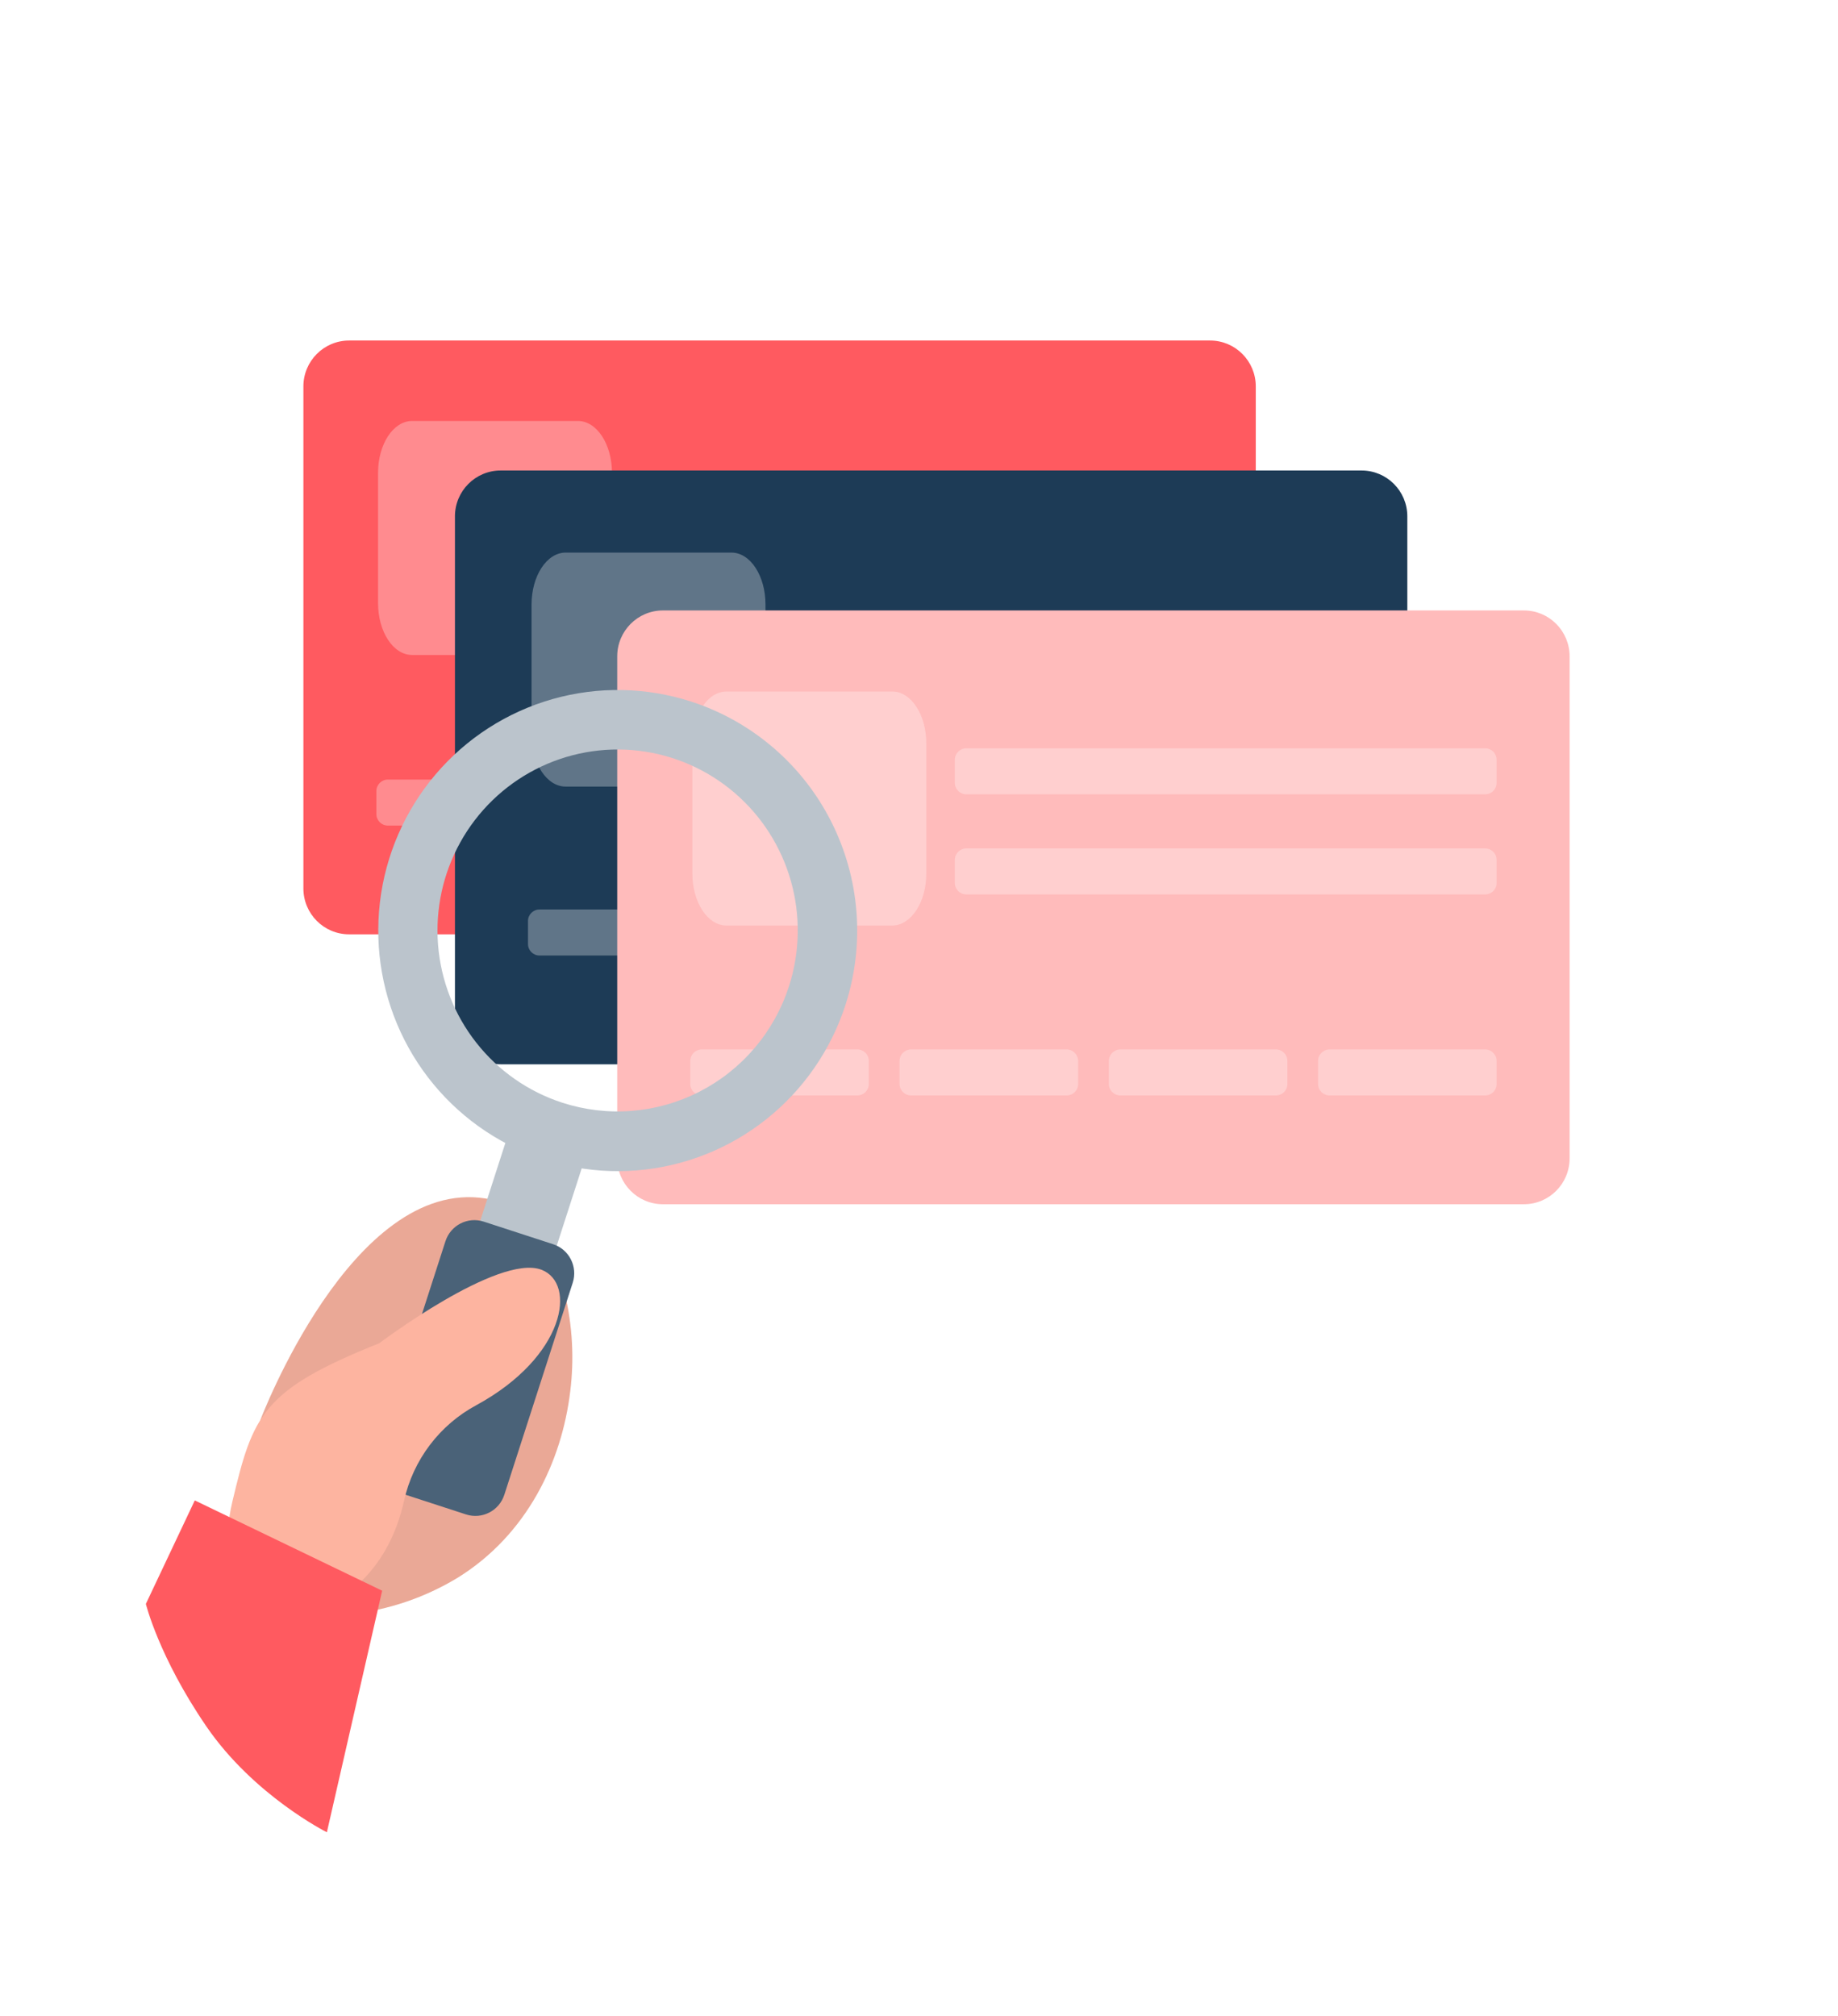 <svg width="320" height="351" viewBox="0 0 320 351" fill="none" xmlns="http://www.w3.org/2000/svg">
<g filter="url(#filter0_d_2426_12135)">
<path d="M20 242.268C20 164.743 98.472 28.553 154.915 17.58C211.359 6.607 300 51.937 300 180.275C300 308.614 139.316 326.625 90.508 326.625C41.701 326.625 20 288.826 20 242.268Z" fill="white"/>
</g>
<g clip-path="url(#clip0_2426_12135)">
<path d="M210.682 59.285H60.773C56.382 59.285 52.822 62.861 52.822 67.273V154.672C52.822 159.084 56.382 162.66 60.773 162.66H210.682C215.073 162.66 218.633 159.084 218.633 154.672V67.273C218.633 62.861 215.073 59.285 210.682 59.285Z" fill="#FF5A60"/>
<path opacity="0.3" d="M94.613 135.719H67.528C66.423 135.719 65.528 136.614 65.528 137.719V141.729C65.528 142.833 66.423 143.729 67.528 143.729H94.613C95.718 143.729 96.613 142.833 96.613 141.729V137.719C96.613 136.614 95.718 135.719 94.613 135.719Z" fill="white"/>
<path opacity="0.3" d="M71.751 73.289H100.613C103.909 73.289 106.546 77.337 106.546 82.335V104.981C106.546 109.979 103.898 114.027 100.613 114.027H71.751C68.455 114.027 65.818 109.979 65.818 104.981V82.335C65.818 77.337 68.466 73.289 71.751 73.289Z" fill="white"/>
<path opacity="0.1" d="M177.395 114.279C183.558 114.279 188.553 109.26 188.553 103.069C188.553 96.878 183.558 91.859 177.395 91.859C171.233 91.859 166.237 96.878 166.237 103.069C166.237 109.26 171.233 114.279 177.395 114.279Z" fill="white"/>
<path opacity="0.1" d="M194.746 114.279C200.909 114.279 205.904 109.26 205.904 103.069C205.904 96.878 200.909 91.859 194.746 91.859C188.584 91.859 183.588 96.878 183.588 103.069C183.588 109.26 188.584 114.279 194.746 114.279Z" fill="white"/>
<path opacity="0.1" d="M133.051 135.719H101.965V143.729H133.051V135.719Z" fill="white"/>
<path opacity="0.1" d="M169.478 135.719H138.392V143.729H169.478V135.719Z" fill="white"/>
<path opacity="0.1" d="M205.915 135.719H174.83V143.729H205.915V135.719Z" fill="white"/>
<path d="M237.067 81.914H87.158C82.767 81.914 79.207 85.49 79.207 89.902V177.301C79.207 181.713 82.767 185.289 87.158 185.289H237.067C241.458 185.289 245.018 181.713 245.018 177.301V89.902C245.018 85.49 241.458 81.914 237.067 81.914Z" fill="#1D3B56"/>
<path opacity="0.54" d="M203.792 136.896C209.955 136.896 214.95 131.877 214.95 125.686C214.95 119.495 209.955 114.477 203.792 114.477C197.63 114.477 192.634 119.495 192.634 125.686C192.634 131.877 197.63 136.896 203.792 136.896Z" fill="white"/>
<path opacity="0.54" d="M232.167 127.496C233.154 121.385 229.024 115.627 222.941 114.635C216.858 113.643 211.127 117.793 210.139 123.904C209.152 130.015 213.283 135.773 219.365 136.765C225.448 137.757 231.18 133.607 232.167 127.496Z" fill="white"/>
<path opacity="0.3" d="M121.01 158.34H93.924C92.82 158.34 91.924 159.235 91.924 160.34V164.35C91.924 165.454 92.82 166.35 93.924 166.35H121.01C122.114 166.35 123.01 165.454 123.01 164.35V160.34C123.01 159.235 122.114 158.34 121.01 158.34Z" fill="white"/>
<path opacity="0.3" d="M157.448 158.34H130.362C129.258 158.34 128.362 159.235 128.362 160.34V164.35C128.362 165.454 129.258 166.35 130.362 166.35H157.448C158.552 166.35 159.448 165.454 159.448 164.35V160.34C159.448 159.235 158.552 158.34 157.448 158.34Z" fill="white"/>
<path opacity="0.3" d="M193.885 158.34H166.8C165.695 158.34 164.8 159.235 164.8 160.34V164.35C164.8 165.454 165.695 166.35 166.8 166.35H193.885C194.99 166.35 195.885 165.454 195.885 164.35V160.34C195.885 159.235 194.99 158.34 193.885 158.34Z" fill="white"/>
<path opacity="0.3" d="M230.301 158.34H203.215C202.111 158.34 201.215 159.235 201.215 160.34V164.35C201.215 165.454 202.111 166.35 203.215 166.35H230.301C231.405 166.35 232.301 165.454 232.301 164.35V160.34C232.301 159.235 231.405 158.34 230.301 158.34Z" fill="white"/>
<path d="M148.367 107.934H134.909V109.578H148.367V107.934Z" fill="#E6E6E6"/>
<path d="M197.556 107.934H177.042V109.578H197.556V107.934Z" fill="#E6E6E6"/>
<path d="M197.566 115.977H134.909V117.621H197.566V115.977Z" fill="#E6E6E6"/>
<path d="M197.566 124.043H169.256V125.687H197.566V124.043Z" fill="#E6E6E6"/>
<path opacity="0.3" d="M98.477 96.203H127.342C130.637 96.203 133.273 100.251 133.273 105.249V127.895C133.273 132.831 130.615 136.941 127.342 136.941H98.477C95.181 136.941 92.545 132.893 92.545 127.895V105.249C92.545 100.251 95.203 96.203 98.477 96.203Z" fill="white"/>
<path d="M265.321 106.277H115.412C111.021 106.277 107.461 109.854 107.461 114.265V201.664C107.461 206.076 111.021 209.652 115.412 209.652H265.321C269.713 209.652 273.272 206.076 273.272 201.664V114.265C273.272 109.854 269.713 106.277 265.321 106.277Z" fill="#FFBBBB"/>
<path opacity="0.3" d="M126.477 120.391H155.342C158.637 120.391 161.273 124.45 161.273 129.446V152.073C161.273 157.069 158.615 161.128 155.342 161.128H126.477C123.181 161.128 120.545 157.069 120.545 152.073V129.446C120.545 124.45 123.192 120.391 126.477 120.391Z" fill="white"/>
<g opacity="0.3">
<path d="M149.265 182.703H122.179C121.075 182.703 120.179 183.599 120.179 184.703V188.713C120.179 189.818 121.075 190.713 122.179 190.713H149.265C150.369 190.713 151.265 189.818 151.265 188.713V184.703C151.265 183.599 150.369 182.703 149.265 182.703Z" fill="white"/>
<path d="M185.702 182.703H158.617C157.512 182.703 156.617 183.599 156.617 184.703V188.713C156.617 189.818 157.512 190.713 158.617 190.713H185.702C186.807 190.713 187.702 189.818 187.702 188.713V184.703C187.702 183.599 186.807 182.703 185.702 182.703Z" fill="white"/>
<path d="M222.14 182.703H195.055C193.95 182.703 193.055 183.599 193.055 184.703V188.713C193.055 189.818 193.95 190.713 195.055 190.713H222.14C223.245 190.713 224.14 189.818 224.14 188.713V184.703C224.14 183.599 223.245 182.703 222.14 182.703Z" fill="white"/>
<path d="M258.567 182.703H231.481C230.377 182.703 229.481 183.599 229.481 184.703V188.713C229.481 189.818 230.377 190.713 231.481 190.713H258.567C259.671 190.713 260.567 189.818 260.567 188.713V184.703C260.567 183.599 259.671 182.703 258.567 182.703Z" fill="white"/>
</g>
<path opacity="0.3" d="M258.566 147.707H168.237C167.133 147.707 166.237 148.602 166.237 149.707V153.717C166.237 154.822 167.133 155.717 168.237 155.717H258.566C259.671 155.717 260.566 154.822 260.566 153.717V149.707C260.566 148.602 259.671 147.707 258.566 147.707Z" fill="white"/>
<path opacity="0.3" d="M258.566 130.277H168.237C167.133 130.277 166.237 131.173 166.237 132.277V136.287C166.237 137.392 167.133 138.287 168.237 138.287H258.566C259.671 138.287 260.566 137.392 260.566 136.287V132.277C260.566 131.173 259.671 130.277 258.566 130.277Z" fill="white"/>
<path d="M99.279 242.227C97.808 254.447 91.781 267.179 79.661 274.689C73.956 278.141 67.571 280.303 60.95 281.021C57.944 281.375 54.918 281.512 51.893 281.432L45.324 247.237C45.324 247.237 61.26 205.021 84.471 208.642C91.206 209.698 96.182 216.419 98.383 225.407C99.674 230.915 99.978 236.611 99.279 242.227Z" fill="#FDB4A0"/>
<path opacity="0.1" d="M99.279 242.227C97.808 254.447 91.781 267.179 79.661 274.689C73.956 278.141 67.571 280.303 60.95 281.021C57.944 281.375 54.918 281.512 51.893 281.432L45.324 247.237C45.324 247.237 61.26 205.021 84.471 208.642C91.206 209.698 96.182 216.419 98.383 225.407C99.674 230.915 99.978 236.611 99.279 242.227Z" fill="#454545"/>
<path d="M89.974 192.816L81.061 220.441L94.378 224.778L103.292 197.153L89.974 192.816Z" fill="#BBC4CC"/>
<path d="M120.4 122.165C112.556 119.611 104.134 119.452 96.2 121.706C88.266 123.961 81.176 128.528 75.825 134.831C70.475 141.134 67.105 148.889 66.142 157.116C65.179 165.342 66.665 173.671 70.414 181.049C74.162 188.427 80.005 194.523 87.202 198.565C94.398 202.608 102.627 204.416 110.847 203.76C119.066 203.105 126.908 200.015 133.379 194.882C139.851 189.75 144.663 182.804 147.205 174.925C148.894 169.692 149.54 164.177 149.107 158.693C148.673 153.21 147.169 147.866 144.68 142.967C142.191 138.068 138.765 133.709 134.599 130.14C130.433 126.571 125.608 123.861 120.4 122.165ZM97.874 191.967C91.973 190.048 86.771 186.416 82.925 181.528C79.079 176.64 76.763 170.716 76.267 164.505C75.772 158.295 77.121 152.076 80.144 146.636C83.166 141.195 87.726 136.777 93.248 133.94C98.769 131.102 105.004 129.974 111.164 130.696C117.324 131.418 123.133 133.959 127.856 137.997C132.579 142.035 136.004 147.39 137.698 153.383C139.392 159.377 139.28 165.74 137.375 171.669C136.109 175.609 134.083 179.259 131.412 182.411C128.742 185.563 125.479 188.156 121.81 190.041C118.142 191.926 114.14 193.066 110.033 193.397C105.926 193.727 101.794 193.241 97.874 191.967Z" fill="#BBC4CC"/>
<path d="M77.55 216.101L65.639 253.016C64.737 255.812 66.261 258.813 69.044 259.719L81.131 263.655C83.914 264.561 86.901 263.03 87.804 260.234L99.714 223.319C100.617 220.523 99.092 217.522 96.309 216.616L84.222 212.68C81.439 211.773 78.452 213.305 77.55 216.101Z" fill="#4A6278"/>
<path d="M66.015 233.863C66.015 233.863 86.738 218.221 94.258 221.054C100.429 223.398 98.471 236.174 82.923 244.64C79.769 246.337 77.015 248.695 74.847 251.555C72.68 254.415 71.15 257.709 70.361 261.215C69.056 267.103 66.015 273.869 59.136 278.28C44.76 287.556 36.909 276.313 40.469 261.371C44.03 246.428 45.568 242.007 66.015 233.863Z" fill="#FDB4A0"/>
<path d="M56.909 318.989L66.534 276.935L33.912 261.215L25.396 279.23C25.396 279.23 27.636 288.436 35.909 300.53C44.182 312.624 56.909 318.989 56.909 318.989Z" fill="#FF5A60"/>
</g>
<defs>
<filter id="filter0_d_2426_12135" x="0" y="0" width="320" height="350.625" filterUnits="userSpaceOnUse" color-interpolation-filters="sRGB">
<feFlood flood-opacity="0" result="BackgroundImageFix"/>
<feColorMatrix in="SourceAlpha" type="matrix" values="0 0 0 0 0 0 0 0 0 0 0 0 0 0 0 0 0 0 127 0" result="hardAlpha"/>
<feOffset dy="4"/>
<feGaussianBlur stdDeviation="10"/>
<feComposite in2="hardAlpha" operator="out"/>
<feColorMatrix type="matrix" values="0 0 0 0 0 0 0 0 0 0 0 0 0 0 0 0 0 0 0.05 0"/>
<feBlend mode="normal" in2="BackgroundImageFix" result="effect1_dropShadow_2426_12135"/>
<feBlend mode="normal" in="SourceGraphic" in2="effect1_dropShadow_2426_12135" result="shape"/>
</filter>
<clipPath id="clip0_2426_12135">
<rect width="267.273" height="260.976" fill="white" transform="translate(6 59.285)"/>
</clipPath>
</defs>
</svg>
